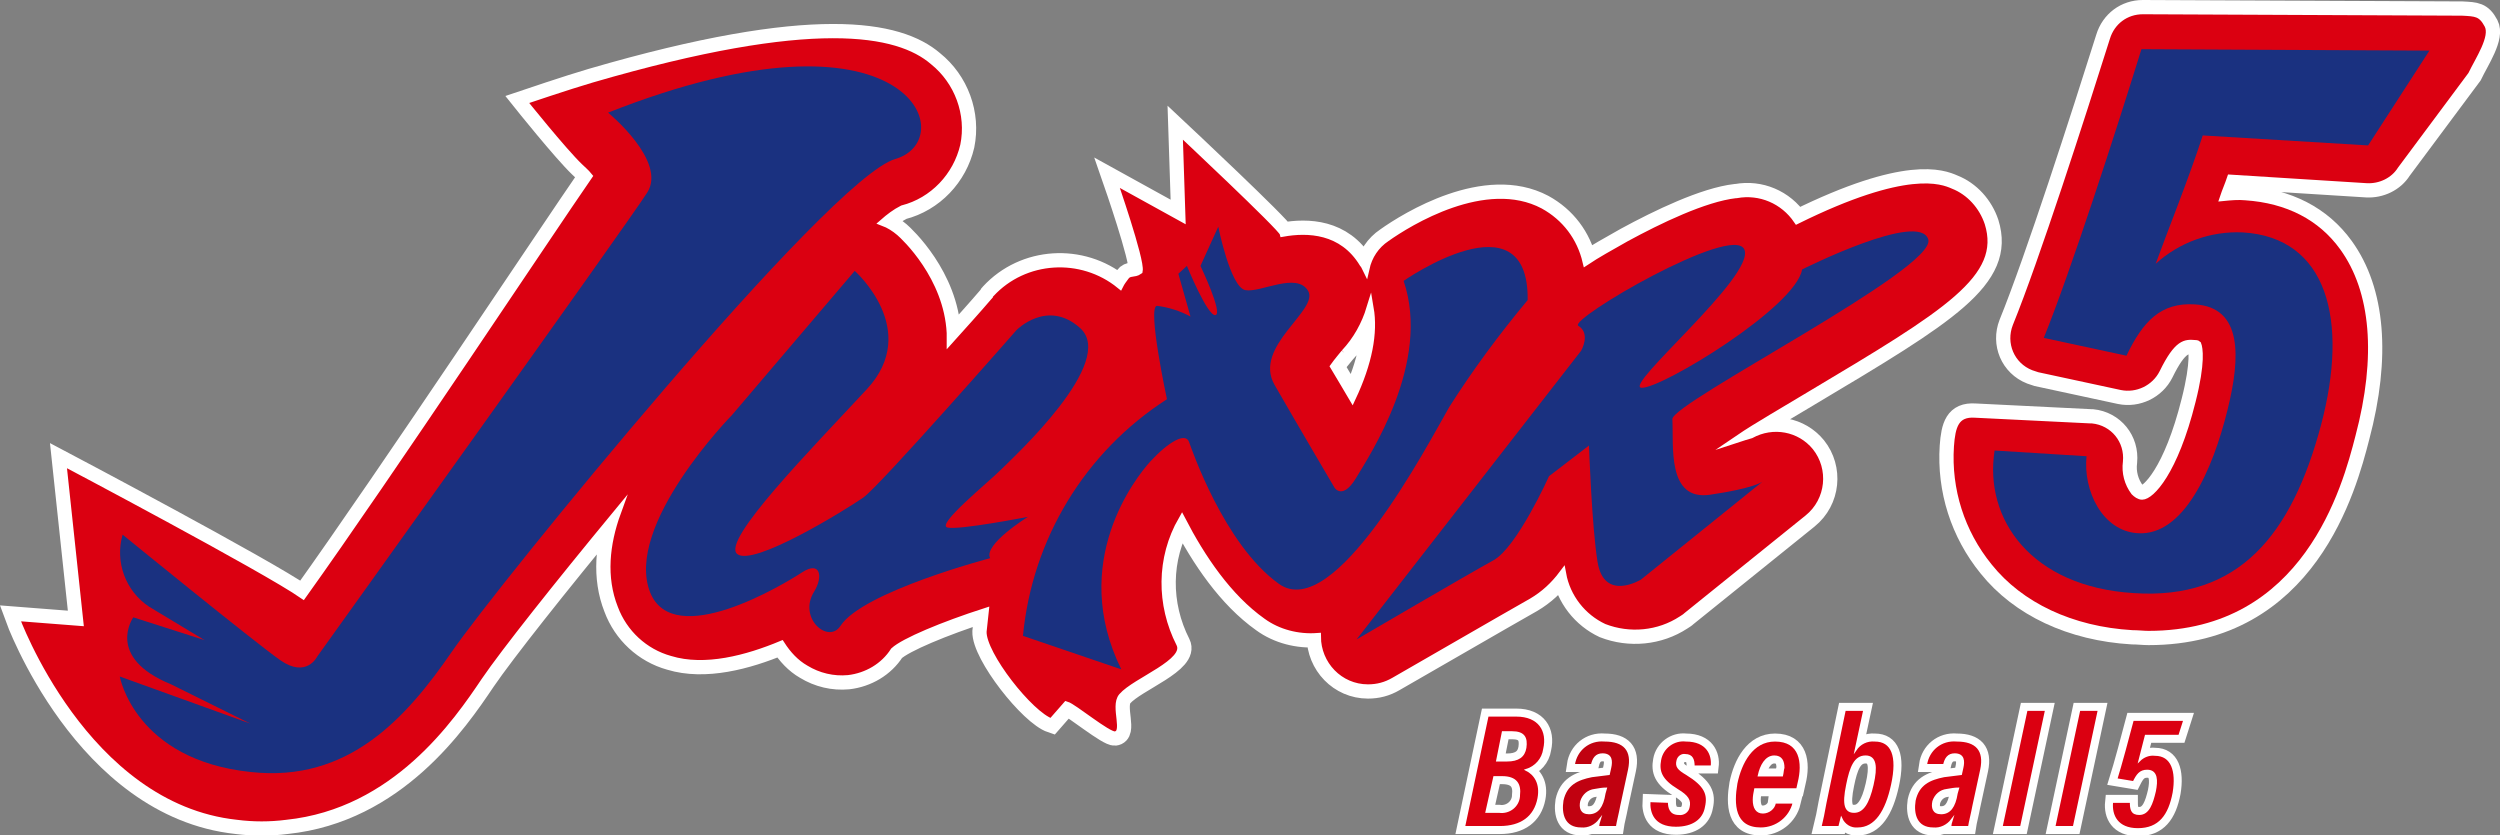 <?xml version="1.0" encoding="utf-8"?>
<!-- Generator: Adobe Illustrator 27.2.0, SVG Export Plug-In . SVG Version: 6.00 Build 0)  -->
<svg version="1.1" id="レイヤー_1" xmlns="http://www.w3.org/2000/svg" xmlns:xlink="http://www.w3.org/1999/xlink" x="0px"
	 y="0px" viewBox="0 0 350.7 117.2" style="enable-background:new 0 0 350.7 117.2;" xml:space="preserve">
<rect x="0" y="0" width="350.7" height="117.2" fill="#808080" stroke="none"/>
<style type="text/css">
	.st0{fill:none;stroke:#FFFFFF;stroke-width:3;stroke-miterlimit:10;}
	.st1{fill:#DB0011;stroke:#FFFFFF;stroke-miterlimit:10;}
	.st2{fill:#1A3180;}
	.st3{fill:none;stroke:#FFFFFF;stroke-width:2;stroke-miterlimit:10;}
	.st4{fill:#DB0011;stroke:#FFFFFF;stroke-width:0.25;stroke-miterlimit:10;}
	.st5{fill:#DB0011;stroke:#FFFFFF;stroke-width:2;stroke-miterlimit:10;}
	.st6{fill:#C10110;stroke:#FFFFFF;stroke-width:0.25;stroke-miterlimit:10;}
</style>
<g id="グループ_241" transform="translate(0.371 0.252)">
	<g id="グループ_242" transform="translate(1.829 1.248)">
		<path id="パス_575" class="st0" d="M346.8,2c-0.9-1.7-1.7-1.7-3.6-1.8L298.4,0h0c-2.4,0-4.4,1.5-5.1,3.8
			c-3.5,11.1-9.9,31-13.6,40.1c-1.1,2.8,0.2,5.9,3,7c0.3,0.1,0.6,0.2,0.9,0.3l11.6,2.5c2.4,0.5,4.9-0.7,6-2.9
			c2.1-4.3,3.2-4.2,4.5-4.1c0.1,0,0.3,0,0.4,0.1c0.2,0.5,0.6,2.5-0.8,8c-2.5,10-5.8,13.3-7,13.3h0c-0.4,0-0.8-0.3-1.1-0.6
			c-0.9-1.2-1.3-2.7-1.1-4.2c0.3-3-1.8-5.6-4.8-5.9c-0.1,0-0.2,0-0.2,0l-16.2-0.8c-2.8-0.2-3.3,1.7-3.5,4.5
			c-0.4,6.1,1.5,12.1,5.4,16.9c4.4,5.5,11.6,8.9,20.1,9.4c0.8,0,1.6,0.1,2.3,0.1c22.2,0,27.7-20.7,29.5-27.7
			c3-11.3,2.2-20.5-2.2-26.6c-3.1-4.3-7.8-6.7-13.7-7.1c-1-0.1-2.1,0-3.1,0.1c0.3-0.9,0.7-1.8,1-2.7l19.1,1.2
			c1.9,0.1,3.8-0.8,4.8-2.4l9.9-13.3C345.5,6.9,347.7,3.7,346.8,2z"/>
		<path id="パス_576" class="st1" d="M346.8,2c-0.9-1.7-1.7-1.7-3.6-1.8L298.4,0h0c-2.4,0-4.4,1.5-5.1,3.8
			c-3.5,11.1-9.9,31-13.6,40.1c-1.1,2.8,0.2,5.9,3,7c0.3,0.1,0.6,0.2,0.9,0.3l11.6,2.5c2.4,0.5,4.9-0.7,6-2.9
			c2.1-4.3,3.2-4.2,4.5-4.1c0.1,0,0.3,0,0.4,0.1c0.2,0.5,0.6,2.5-0.8,8c-2.5,10-5.8,13.3-7,13.3h0c-0.4,0-0.8-0.3-1.1-0.6
			c-0.9-1.2-1.3-2.7-1.1-4.2c0.3-3-1.8-5.6-4.8-5.9c-0.1,0-0.2,0-0.2,0l-16.2-0.8c-2.8-0.2-3.3,1.7-3.5,4.5
			c-0.4,6.1,1.5,12.1,5.4,16.9c4.4,5.5,11.6,8.9,20.1,9.4c0.8,0,1.6,0.1,2.3,0.1c22.2,0,27.7-20.7,29.5-27.7
			c3-11.3,2.2-20.5-2.2-26.6c-3.1-4.3-7.8-6.7-13.7-7.1c-1-0.1-2.1,0-3.1,0.1c0.3-0.9,0.7-1.8,1-2.7l19.1,1.2
			c1.9,0.1,3.8-0.8,4.8-2.4l9.9-13.3C345.5,6.9,347.7,3.7,346.8,2"/>
		<path id="パス_577" class="st2" d="M330,18.9l-23.2-1.4c-1.9,5.9-5.2,14.1-6.6,18c3.3-3,7.7-4.6,12.2-4.4
			c11.9,0.7,14.9,12.3,11,27c-4.1,15.4-11.5,24.6-26.3,23.6c-14.4-0.9-21-10.4-19.5-20l12.9,0.8c-0.5,4.8,2.2,10.5,7.2,10.8
			c6.4,0.4,10.5-8.8,12.6-17.4c1.8-7.3,2.1-14.3-4.6-14.7c-4.8-0.3-7.3,2.4-9.6,7.2l-11.6-2.5c3.7-9.1,10.2-29.2,13.7-40.5l40.4,0.2
			L330,18.9z"/>
		<path id="パス_578" class="st0" d="M276.7,29.8c-0.8-2.4-2.6-4.4-4.9-5.3c-1.6-0.7-6.5-2.7-21.9,4.9c-1.9-2.8-5.2-4.2-8.5-3.6
			l-0.1,0c-4.4,0.5-10.8,3.6-15.4,6.1c-2.3,1.3-4.1,2.3-5.6,3.3c-0.8-3.4-2.9-6.2-6-7.9l0,0c-8.1-4.3-18.9,2.4-22,4.6
			c-1.5,1-2.5,2.5-2.9,4.3c-0.1-0.2-0.2-0.5-0.4-0.7c-2.9-4.8-7.8-4.9-11.2-4.3c-0.2-0.8-14.6-14.3-14.6-14.3l0.4,12.2l-9.6-5.3
			c0,0,3.9,11.2,3.6,12.7c-0.7,0.5-1.4,0.1-1.9,0.8c-0.3,0.4-0.6,0.8-0.8,1.2c-5.4-4.4-13.4-3.9-18.1,1.2c-0.1,0.1-0.2,0.2-0.2,0.3
			c-1.8,2.1-3.7,4.2-5.5,6.2c0-0.3,0-0.7,0-1c-0.4-7.9-6.4-13.5-7.1-14.1c-0.7-0.6-1.5-1.1-2.3-1.4c0.8-0.7,1.7-1.4,2.7-1.9
			c4.3-1.1,7.6-4.6,8.6-8.9c0.9-4.4-0.8-9-4.3-11.8l0,0c-4.9-4.2-16.7-6.6-47.9,2.5c-3.1,0.9-9.6,3.1-9.6,3.1s5.6,7,7.9,9.2
			c0.4,0.4,0.9,0.8,1.3,1.3c-5.6,8.1-27.8,41.6-40.1,58.8C35,78.3,6.6,63.3,6.6,63.3l2.4,22.5L0,85.1c0,0,9.6,26.6,31,28.9
			c2.3,0.3,4.7,0.3,7,0c15.3-1.6,23.9-14.2,27.8-20c2.8-4.1,10.1-13.3,18.6-23.6c-1.6,4.4-2.1,9.1-0.4,13.4c1.3,3.5,4.2,6.2,7.8,7.2
			c4.9,1.5,10.8-0.1,15.6-2.1c0.9,1.4,2,2.6,3.4,3.4c1.8,1.1,3.9,1.6,6,1.4c2.6-0.3,5-1.7,6.4-3.9c1.4-1.3,6.9-3.6,12.8-5.5
			c-0.1,0.9-0.2,1.8-0.3,2.8c-0.1,3.2,6.6,11.7,9.6,12.7l2.1-2.4c1,0.3,5.8,4.3,6.8,4.2c1.8-0.2-0.2-4,1-5.4
			c1.9-2.2,9.4-4.8,8.1-7.4c-2.8-5.5-2.8-12,0.3-17.4c2.8,5.4,6.5,10.9,11.3,14.3c2.2,1.6,5,2.3,7.7,2.1c0,3.9,3.1,7.2,7.1,7.2
			c1.3,0,2.5-0.3,3.7-1c0.2-0.1,16.1-9.3,19.3-11.1c1.7-1,3.1-2.3,4.3-3.9c0.6,3.3,2.8,6.1,5.8,7.5c3.6,1.4,7.7,1,10.9-1.1
			c0.3-0.2,0.5-0.3,0.7-0.5l17-13.7c3.1-2.5,3.5-7,1.1-10c-2.2-2.7-6-3.4-9.1-1.7c-0.6,0.2-1.1,0.3-1.7,0.5c2.5-1.7,6.7-4.1,10-6.1
			C271,42.4,279.1,37.5,276.7,29.8z M186.4,48L186.4,48c1.7-1.8,2.9-4,3.6-6.3c0.6,3.5-0.2,7.7-2.5,12.6c-0.9-1.5-1.8-3.1-2.6-4.4
			C185.4,49.2,186,48.5,186.4,48L186.4,48z"/>
		<path id="パス_579" class="st1" d="M276.7,29.8c-0.8-2.4-2.6-4.4-4.9-5.3c-1.6-0.7-6.5-2.7-21.9,4.9c-1.9-2.8-5.2-4.2-8.5-3.6
			l-0.1,0c-4.4,0.5-10.8,3.6-15.4,6.1c-2.3,1.3-4.1,2.3-5.6,3.3c-0.8-3.4-2.9-6.2-6-7.9l0,0c-8.1-4.3-18.9,2.4-22,4.6
			c-1.5,1-2.5,2.5-2.9,4.3c-0.1-0.2-0.2-0.5-0.4-0.7c-2.9-4.8-7.8-4.9-11.2-4.3c-0.2-0.8-14.6-14.3-14.6-14.3l0.4,12.2l-9.6-5.3
			c0,0,3.9,11.2,3.6,12.7c-0.7,0.5-1.4,0.1-1.9,0.8c-0.3,0.4-0.6,0.8-0.8,1.2c-5.4-4.4-13.4-3.9-18.1,1.2c-0.1,0.1-0.2,0.2-0.2,0.3
			c-1.8,2.1-3.7,4.2-5.5,6.2c0-0.3,0-0.7,0-1c-0.4-7.9-6.4-13.5-7.1-14.1c-0.7-0.6-1.5-1.1-2.3-1.4c0.8-0.7,1.7-1.4,2.7-1.9
			c4.3-1.1,7.6-4.6,8.6-8.9c0.9-4.4-0.8-9-4.3-11.8l0,0c-4.9-4.2-16.7-6.6-47.9,2.5c-3.1,0.9-9.6,3.1-9.6,3.1s5.6,7,7.9,9.2
			c0.4,0.4,0.9,0.8,1.3,1.3c-5.6,8.1-27.8,41.6-40.1,58.8C35,78.3,6.6,63.3,6.6,63.3l2.4,22.5L0,85.1c0,0,9.6,26.6,31,28.9
			c2.3,0.3,4.7,0.3,7,0c15.3-1.6,23.9-14.2,27.8-20c2.8-4.1,10.1-13.3,18.6-23.6c-1.6,4.4-2.1,9.1-0.4,13.4c1.3,3.5,4.2,6.2,7.8,7.2
			c4.9,1.5,10.8-0.1,15.6-2.1c0.9,1.4,2,2.6,3.4,3.4c1.8,1.1,3.9,1.6,6,1.4c2.6-0.3,5-1.7,6.4-3.9c1.4-1.3,6.9-3.6,12.8-5.5
			c-0.1,0.9-0.2,1.8-0.3,2.8c-0.1,3.2,6.6,11.7,9.6,12.7l2.1-2.4c1,0.3,5.8,4.3,6.8,4.2c1.8-0.2-0.2-4,1-5.4
			c1.9-2.2,9.4-4.8,8.1-7.4c-2.8-5.5-2.8-12,0.3-17.4c2.8,5.4,6.5,10.9,11.3,14.3c2.2,1.6,5,2.3,7.7,2.1c0,3.9,3.1,7.2,7.1,7.2
			c1.3,0,2.5-0.3,3.7-1c0.2-0.1,16.1-9.3,19.3-11.1c1.7-1,3.1-2.3,4.3-3.9c0.6,3.3,2.8,6.1,5.8,7.5c3.6,1.4,7.7,1,10.9-1.1
			c0.3-0.2,0.5-0.3,0.7-0.5l17-13.7c3.1-2.5,3.5-7,1.1-10c-2.2-2.7-6-3.4-9.1-1.7c-0.6,0.2-1.1,0.3-1.7,0.5c2.5-1.7,6.7-4.1,10-6.1
			C271,42.4,279.1,37.5,276.7,29.8 M186.4,48L186.4,48c1.7-1.8,2.9-4,3.6-6.3c0.6,3.5-0.2,7.7-2.5,12.6c-0.9-1.5-1.8-3.1-2.6-4.4
			C185.4,49.2,186,48.5,186.4,48"/>
		<path id="パス_580" class="st2" d="M83.1,14.3c0,0,8.3,6.8,5.5,11.2S42.3,90.6,42.3,90.6s-1.5,3.1-5.2,0.5S15,73.5,15,73.5
			c-1.1,3.8,0.4,7.9,3.7,10.1l7.8,4.7l-10-3.2c0,0-4,5.6,5.3,9.4l11.1,5.5l-18.3-6.6c0,0,2.1,11.7,18.4,13.4
			c13.7,1.5,21.8-7.6,28.2-16.9s52.8-66.4,62.2-69.1S125.4-2.4,83.1,14.3"/>
		<path id="パス_581" class="st2" d="M117.7,36.5c0,0,9.4,8.3,1.7,16.6S99,74.3,101.2,76.2s15.4-6.3,17.7-7.9s21.5-23.5,21.5-23.5
			s4.3-4.4,8.9-0.3c5.3,4.7-9.3,18.1-11.1,19.9s-9.1,7.7-7.5,8.1s11.3-1.5,11.3-1.5s-6.3,3.9-5.3,5.8c0,0-17.9,4.7-21,9.5
			c-1.7,2.6-6-1.1-3.7-4.8c1.3-2.1,0.9-4.4-1.7-2.7s-18,11-21.3,2.8c-3.7-9.4,11.5-24.9,11.5-24.9L117.7,36.5z"/>
		<path id="パス_582" class="st2" d="M188.1,88.2l31.5-40.5c0,0,1.4-2.4-0.4-3.5c-1.4-0.9,21.7-14.4,23.3-10.7
			s-17.2,19.3-14.4,19.4s21.6-11.3,22.5-16.6c0,0,16.5-8.3,17.7-4.2s-36,22.9-35.9,25.2c0.2,3.7-0.8,11.5,5.3,10.6s7.3-1.8,7.3-1.8
			l-17,13.7c0,0-5.2,3.2-6.1-2.5c-0.8-4.9-1.2-16.3-1.2-16.3l-5.6,4.3c0,0-4.5,10-7.8,11.8S188.1,88.2,188.1,88.2"/>
		<path id="パス_583" class="st2" d="M141.3,87.7c1.3-13.6,8.7-25.8,20.2-33.2c0,0-2.8-13-1.4-13.1c1.6,0.2,3.2,0.7,4.7,1.5
			l-1.7-6l1.2-1.1c0,0,2.9,7.1,4,6.9s-2.1-6.9-2.1-6.9l2.5-5.5c0,0,1.7,8.5,3.8,8.9s7.2-2.6,8.8,0.1s-7.8,7.8-4.7,13.2
			s8.4,14.4,8.4,14.4s1.1,1.8,3-1.3c1.9-3.2,10.6-16.2,6.7-27.7c0,0,17.6-12.3,17.4,2.7c-4,4.8-7.7,9.8-11,15
			c-3,5.2-16.1,30.4-23.9,24.8c-7.7-5.5-12.3-19.1-12.6-19.9c-0.5-1.4-2.9,0-5.4,2.7c-2.1,2.3-11.5,14.2-4.1,29.2L141.3,87.7z"/>
		<path id="パス_584" class="st3" d="M206.5,98.9h4c3.2,0,4.5,2.1,3.9,4.7c-0.2,1.4-1.2,2.5-2.5,2.9c1.2,0.6,2.1,1.9,1.7,4
			c-0.5,2.6-2.4,4-5.4,4h-5L206.5,98.9z M206.3,112.4h1.8c1.4,0.2,2.7-0.8,2.8-2.2c0,0,0-0.1,0-0.1c0.2-1.6-0.4-2.6-2.4-2.6h-1.1
			L206.3,112.4z M209.2,105.2c1.6,0,2.4-0.6,2.6-1.8c0.2-1.4-0.2-2.2-1.9-2.2h-1.3l-0.8,4L209.2,105.2z"/>
		<path id="パス_585" class="st4" d="M206.5,98.9h4c3.2,0,4.5,2.1,3.9,4.7c-0.2,1.4-1.2,2.5-2.5,2.9c1.2,0.6,2.1,1.9,1.7,4
			c-0.5,2.6-2.4,4-5.4,4h-5L206.5,98.9z M206.3,112.4h1.8c1.4,0.2,2.7-0.8,2.8-2.2c0,0,0-0.1,0-0.1c0.2-1.6-0.4-2.6-2.4-2.6h-1.1
			L206.3,112.4z M209.2,105.2c1.6,0,2.4-0.6,2.6-1.8c0.2-1.4-0.2-2.2-1.9-2.2h-1.3l-0.8,4L209.2,105.2z"/>
		<path id="パス_586" class="st5" d="M225.2,111.6c-0.2,1.1-0.5,2.2-0.6,2.9H222c0-0.2,0.1-0.7,0.2-1c-0.6,0.8-1.6,1.3-2.6,1.2
			c-2.4,0-2.9-2-2.6-3.9c0.5-2.3,2.1-3,4.1-3.4c0.8-0.1,1.6-0.2,2.4-0.3l0.2-0.9c0.2-0.9,0.2-1.9-1.1-1.9c-0.9,0-1.3,0.6-1.5,1.5
			h-2.5c0.3-2.1,2.1-3.6,4.3-3.4c2.7,0,4,1.3,3.4,4.1L225.2,111.6z M223.1,109.1c-0.5,0-1,0.1-1.6,0.2c-0.9,0.1-1.6,0.7-1.9,1.6
			c-0.2,0.9,0,1.7,1.1,1.7c1.2,0,1.9-0.9,2.2-2.8L223.1,109.1z"/>
		<path id="パス_587" class="st6" d="M225.2,111.6c-0.2,1.1-0.5,2.2-0.6,2.9H222c0-0.2,0.1-0.7,0.2-1c-0.6,0.8-1.6,1.3-2.6,1.2
			c-2.4,0-2.9-2-2.6-3.9c0.5-2.3,2.1-3,4.1-3.4c0.8-0.1,1.6-0.2,2.4-0.3l0.2-0.9c0.2-0.9,0.2-1.9-1.1-1.9c-0.9,0-1.3,0.6-1.5,1.5
			h-2.5c0.3-2.1,2.1-3.6,4.3-3.4c2.7,0,4,1.3,3.4,4.1L225.2,111.6z M223.1,109.1c-0.5,0-1,0.1-1.6,0.2c-0.9,0.1-1.6,0.7-1.9,1.6
			c-0.2,0.9,0,1.7,1.1,1.7c1.2,0,1.9-0.9,2.2-2.8L223.1,109.1z"/>
		<path id="パス_588" class="st3" d="M231.9,111c0,0.8,0.2,1.7,1.4,1.7c0.6,0.1,1.3-0.3,1.4-1c0.2-0.9-0.1-1.5-1.6-2.4
			c-2.3-1.4-2.7-2.6-2.4-4.2c0.3-1.7,1.9-2.9,3.6-2.7c3,0,3.8,2,3.6,3.6h-2.5c0-0.9-0.2-1.6-1.2-1.6c-0.5-0.1-1,0.3-1.1,0.8
			c-0.2,0.8,0.1,1.2,1.3,1.9c2.6,1.6,3.1,2.8,2.7,4.6c-0.3,1.8-1.8,2.9-4.2,2.9c-3.2,0-3.8-2.1-3.7-3.7L231.9,111z"/>
		<path id="パス_589" class="st4" d="M231.9,111c0,0.8,0.2,1.7,1.4,1.7c0.6,0.1,1.3-0.3,1.4-1c0.2-0.9-0.1-1.5-1.6-2.4
			c-2.3-1.4-2.7-2.6-2.4-4.2c0.3-1.7,1.9-2.9,3.6-2.7c3,0,3.8,2,3.6,3.6h-2.5c0-0.9-0.2-1.6-1.2-1.6c-0.5-0.1-1,0.3-1.1,0.8
			c-0.2,0.8,0.1,1.2,1.3,1.9c2.6,1.6,3.1,2.8,2.7,4.6c-0.3,1.8-1.8,2.9-4.2,2.9c-3.2,0-3.8-2.1-3.7-3.7L231.9,111z"/>
		<path id="パス_590" class="st3" d="M244,109.2c-0.1,0.5-0.2,1-0.2,1.5c0,1.1,0.4,1.8,1.3,1.8c0.8,0,1.6-0.6,1.7-1.4h2.6
			c-0.5,2.1-2.4,3.6-4.6,3.6c-3.8,0-3.9-3.4-3.4-6.3c0.6-2.9,2.2-6,5.4-6c3.6,0,4,3.1,3.3,5.9l-0.2,0.9L244,109.2z M247.8,107.3
			c0.1-0.4,0.1-0.8,0.2-1.1c0-0.9-0.3-1.6-1.3-1.6c-1.2,0-1.9,1.3-2.2,2.7H247.8z"/>
		<path id="パス_591" class="st4" d="M244,109.2c-0.1,0.5-0.2,1-0.2,1.5c0,1.1,0.4,1.8,1.3,1.8c0.8,0,1.6-0.6,1.7-1.4h2.6
			c-0.5,2.1-2.4,3.6-4.6,3.6c-3.8,0-3.9-3.4-3.4-6.3c0.6-2.9,2.2-6,5.4-6c3.6,0,4,3.1,3.3,5.9l-0.2,0.9L244,109.2z M247.8,107.3
			c0.1-0.4,0.1-0.8,0.2-1.1c0-0.9-0.3-1.6-1.3-1.6c-1.2,0-1.9,1.3-2.2,2.7H247.8z"/>
		<path id="パス_592" class="st3" d="M256.6,98.1h2.7l-1.2,5.6c0.6-0.9,1.6-1.4,2.7-1.3c2.4,0,3.3,2.1,2.4,6.2
			c-0.8,3.7-2.3,6.1-4.8,6.1c-1,0.1-1.9-0.5-2.3-1.4c-0.1,0.4-0.2,0.8-0.3,1.2h-2.6c0.2-0.8,0.5-2.2,0.7-3.4L256.6,98.1z
			 M260.5,108.6c0.6-2.6,0.4-4-1-4c-1.5,0-2.1,1.5-2.6,4c-0.6,2.9-0.2,3.8,1,3.8S259.9,111.2,260.5,108.6L260.5,108.6z"/>
		<path id="パス_593" class="st4" d="M256.6,98.1h2.7l-1.2,5.6c0.6-0.9,1.6-1.4,2.7-1.3c2.4,0,3.3,2.1,2.4,6.2
			c-0.8,3.7-2.3,6.1-4.8,6.1c-1,0.1-1.9-0.5-2.3-1.4c-0.1,0.4-0.2,0.8-0.3,1.2h-2.6c0.2-0.8,0.5-2.2,0.7-3.4L256.6,98.1z
			 M260.5,108.6c0.6-2.6,0.4-4-1-4c-1.5,0-2.1,1.5-2.6,4c-0.6,2.9-0.2,3.8,1,3.8S259.9,111.2,260.5,108.6"/>
		<path id="パス_594" class="st3" d="M274.6,111.6c-0.2,1.1-0.5,2.2-0.6,2.9h-2.6c0-0.2,0.1-0.7,0.2-1c-0.6,0.8-1.6,1.3-2.6,1.2
			c-2.4,0-2.9-2-2.6-3.9c0.5-2.3,2.1-3,4.1-3.4c0.8-0.1,1.6-0.2,2.4-0.3l0.2-0.9c0.2-0.9,0.2-1.9-1.1-1.9c-0.9,0-1.3,0.6-1.5,1.5
			H268c0.3-2.1,2.1-3.6,4.3-3.4c2.7,0,4,1.3,3.4,4.1L274.6,111.6z M272.5,109.1c-0.5,0-1,0.1-1.6,0.2c-0.9,0.1-1.6,0.7-1.9,1.6
			c-0.2,0.9,0,1.7,1.1,1.7c1.2,0,1.9-0.9,2.2-2.8L272.5,109.1z"/>
		<path id="パス_595" class="st4" d="M274.6,111.6c-0.2,1.1-0.5,2.2-0.6,2.9h-2.6c0-0.2,0.1-0.7,0.2-1c-0.6,0.8-1.6,1.3-2.6,1.2
			c-2.4,0-2.9-2-2.6-3.9c0.5-2.3,2.1-3,4.1-3.4c0.8-0.1,1.6-0.2,2.4-0.3l0.2-0.9c0.2-0.9,0.2-1.9-1.1-1.9c-0.9,0-1.3,0.6-1.5,1.5
			H268c0.3-2.1,2.1-3.6,4.3-3.4c2.7,0,4,1.3,3.4,4.1L274.6,111.6z M272.5,109.1c-0.5,0-1,0.1-1.6,0.2c-0.9,0.1-1.6,0.7-1.9,1.6
			c-0.2,0.9,0,1.7,1.1,1.7c1.2,0,1.9-0.9,2.2-2.8L272.5,109.1z"/>
		<path id="パス_596" class="st5" d="M278.6,114.5l3.5-16.4h2.7l-3.5,16.4H278.6z"/>
		<path id="パス_597" class="st4" d="M278.6,114.5l3.5-16.4h2.7l-3.5,16.4H278.6z"/>
		<path id="パス_598" class="st3" d="M286,114.5l3.5-16.4h2.7l-3.5,16.4H286z"/>
		<path id="パス_599" class="st4" d="M286,114.5l3.5-16.4h2.7l-3.5,16.4H286z"/>
		<path id="パス_600" class="st3" d="M303.5,101.7h-4.7c-0.3,1.2-0.7,2.7-0.9,3.5c0.6-0.6,1.4-0.9,2.2-0.8c2.4,0,3.1,2.3,2.6,5.3
			c-0.6,3.2-2,5.1-5,5.1c-2.9,0-3.8-1.9-3.6-3.8h2.6c0,1,0.1,1.7,1.2,1.7c1.3,0,1.8-1.5,2.2-3.2c0.3-1.5,0.3-2.9-1.1-2.9
			c-1,0-1.4,0.6-1.9,1.6l-2.4-0.4c0.6-1.9,1.7-6,2.3-8.3h7.2L303.5,101.7z"/>
		<path id="パス_601" class="st4" d="M303.5,101.7h-4.7c-0.3,1.2-0.7,2.7-0.9,3.5c0.6-0.6,1.4-0.9,2.2-0.8c2.4,0,3.1,2.3,2.6,5.3
			c-0.6,3.2-2,5.1-5,5.1c-2.9,0-3.8-1.9-3.6-3.8h2.6c0,1,0.1,1.7,1.2,1.7c1.3,0,1.8-1.5,2.2-3.2c0.3-1.5,0.3-2.9-1.1-2.9
			c-1,0-1.4,0.6-1.9,1.6l-2.4-0.4c0.6-1.9,1.7-6,2.3-8.3h7.2L303.5,101.7z"/>
	</g>
</g>
</svg>
